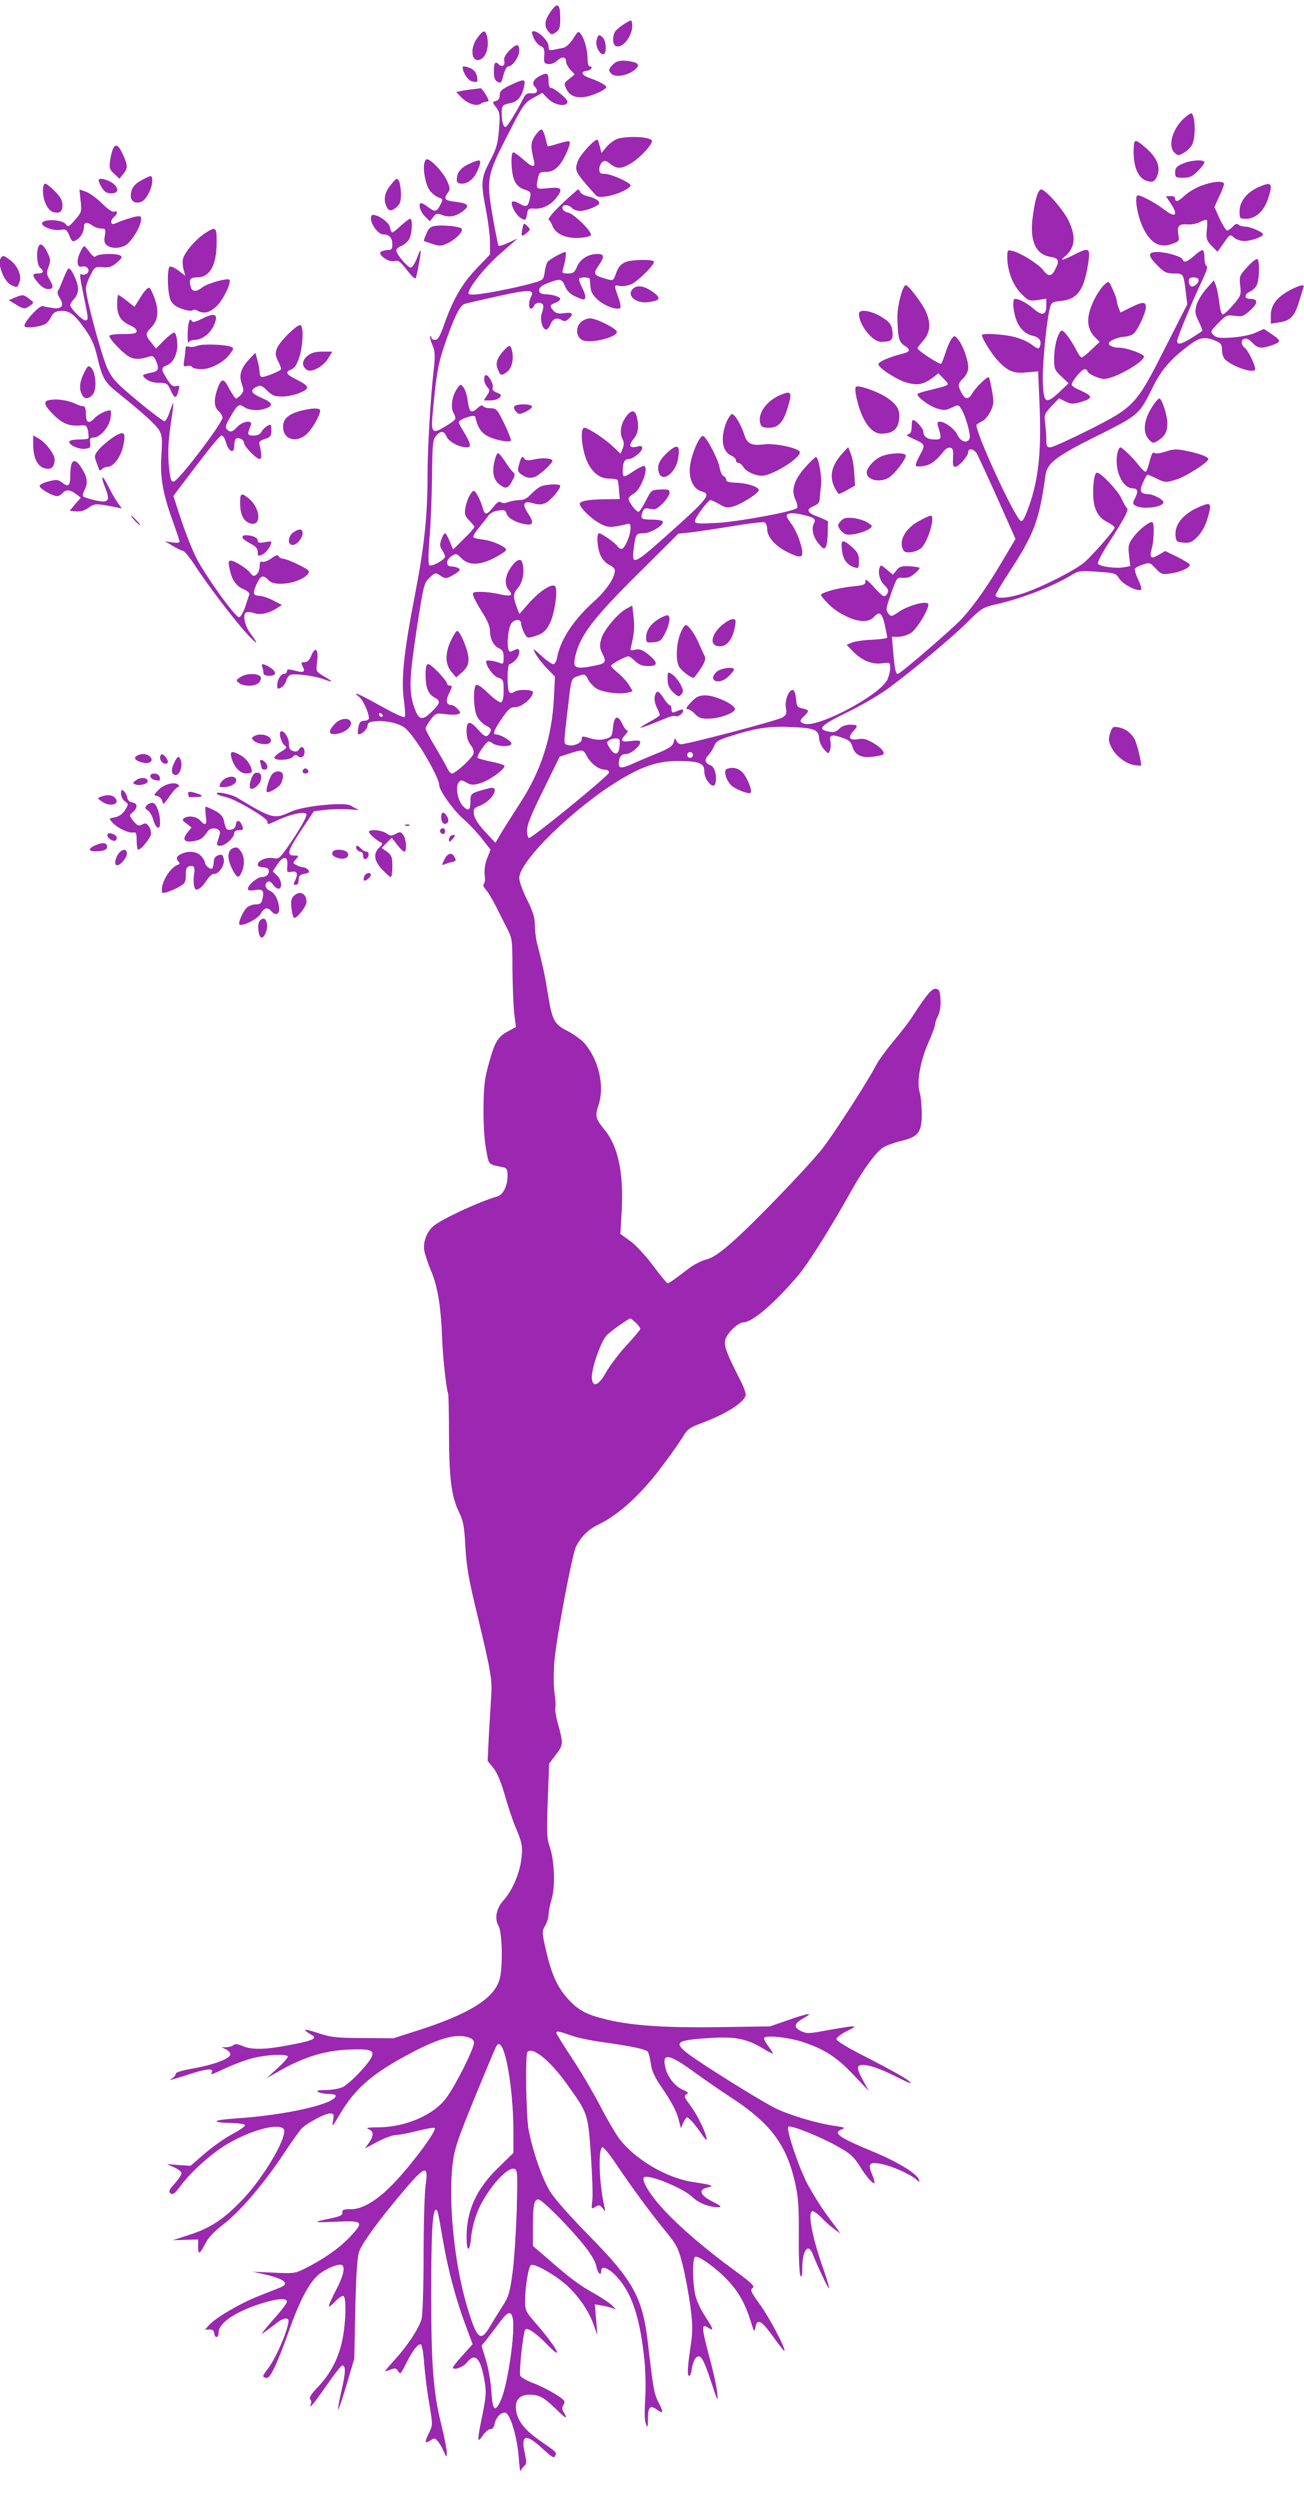<?xml version="1.0" standalone="no"?>
<!DOCTYPE svg PUBLIC "-//W3C//DTD SVG 20010904//EN"
 "http://www.w3.org/TR/2001/REC-SVG-20010904/DTD/svg10.dtd">
<svg version="1.0" xmlns="http://www.w3.org/2000/svg"
 width="668pt" height="1280pt" viewBox="0 0 668 1280"
 preserveAspectRatio="xMidYMid meet">
<g transform="translate(0,1280) scale(0.1,-0.1)"
fill="#9c27b0" stroke="none">
<path d="M2827 12749 c-36 -48 -42 -80 -20 -107 17 -21 19 -22 41 -7 18 13 22
25 22 68 0 75 -12 87 -43 46z"/>
<path d="M3200 12679 c-19 -12 -40 -29 -47 -38 -17 -23 -16 -70 2 -77 37 -15
92 62 83 116 -3 20 -3 20 -38 -1z"/>
<path d="M2446 12607 c-40 -52 -32 -127 11 -113 34 11 51 69 37 124 -9 30 -19
28 -48 -11z"/>
<path d="M2733 12608 c7 -18 23 -37 35 -43 19 -8 22 -17 20 -50 -3 -35 0 -40
20 -43 14 -2 33 5 47 18 25 23 45 20 45 -7 0 -9 10 -27 22 -40 l22 -24 -28
-23 c-27 -21 -28 -24 -15 -51 19 -40 58 -52 115 -37 25 7 56 20 71 29 24 16
24 17 7 30 -11 8 -40 22 -67 31 -49 17 -57 35 -19 40 22 3 32 22 12 22 -5 0
-10 17 -10 38 0 45 -15 101 -34 127 -13 18 -15 16 -40 -23 -16 -25 -36 -44
-51 -47 -14 -3 -36 -7 -50 -10 -21 -5 -25 -2 -25 19 0 26 -50 76 -76 76 -12 0
-12 -5 -1 -32z"/>
<path d="M3056 12594 c-8 -30 18 -78 37 -71 15 5 13 63 -3 82 -18 22 -27 19
-34 -11z"/>
<path d="M2608 12540 c-20 -21 -28 -37 -25 -50 6 -24 -10 -37 -26 -21 -20 20
-27 12 -27 -34 0 -33 5 -47 19 -54 17 -9 20 -5 30 34 7 27 17 45 25 45 22 0
56 49 56 81 0 37 -14 37 -52 -1z"/>
<path d="M3140 12470 c-24 -24 -25 -33 -5 -50 19 -16 76 -7 109 17 34 24 32
39 -5 47 -53 10 -78 7 -99 -14z"/>
<path d="M2370 12456 c0 -26 27 -67 46 -72 31 -8 33 -5 27 27 -3 15 -15 31
-29 38 -25 11 -44 14 -44 7z"/>
<path d="M2767 12412 c-33 -16 -44 -39 -28 -55 21 -21 13 -38 -16 -35 -22 2
-31 -3 -43 -27 -35 -69 -82 -145 -90 -145 -12 0 -20 27 -20 71 0 40 2 42 52
53 31 7 53 36 63 84 8 39 1 40 -71 6 -44 -21 -54 -30 -54 -51 0 -16 -7 -27
-20 -30 -19 -5 -19 -6 2 -33 19 -26 20 -37 14 -115 -6 -73 -13 -97 -47 -161
-45 -87 -47 -107 -19 -252 11 -56 20 -130 20 -164 l0 -61 -70 -73 c-74 -78
-119 -156 -165 -286 -21 -60 -32 -78 -46 -78 -11 0 -19 5 -19 12 0 6 -3 9 -6
6 -3 -3 2 -23 11 -44 14 -34 15 -52 6 -134 -16 -142 -31 -398 -31 -541 0 -200
-17 -361 -65 -608 -56 -288 -71 -429 -56 -536 6 -43 8 -82 4 -86 -5 -4 -60 21
-123 57 -116 64 -151 79 -110 46 21 -17 49 -80 50 -109 0 -7 -11 -13 -24 -13
-18 0 -25 -7 -30 -32 -3 -17 -4 -33 -2 -35 10 -10 45 19 48 39 3 20 10 23 51
26 27 2 70 -4 98 -13 43 -15 55 -26 104 -95 54 -77 115 -192 115 -219 0 -28
71 -128 122 -172 29 -25 73 -72 97 -103 l44 -56 -18 -46 c-11 -29 -15 -60 -12
-85 3 -21 1 -42 -5 -45 -5 -4 -1 -15 10 -28 11 -11 33 -48 50 -81 16 -33 43
-85 58 -115 28 -54 29 -59 29 -210 1 -85 5 -187 9 -227 l9 -71 -39 -21 c-53
-28 -68 -52 -99 -162 -22 -79 -27 -116 -28 -229 -1 -81 4 -166 13 -213 15 -84
9 -77 88 -93 18 -4 22 -11 22 -45 0 -50 -23 -96 -52 -104 -94 -27 -292 -119
-330 -154 -34 -31 -52 -82 -44 -127 4 -19 20 -67 37 -107 32 -77 49 -188 54
-342 3 -88 22 -262 30 -276 3 -4 5 -100 5 -215 1 -228 13 -318 53 -399 20 -42
26 -71 31 -175 6 -102 17 -167 63 -355 70 -293 75 -324 69 -415 -3 -41 -8
-131 -12 -200 l-6 -125 30 -37 c19 -24 39 -72 57 -135 15 -54 39 -125 52 -158
39 -91 42 -108 33 -177 -9 -72 -47 -159 -90 -206 -38 -42 -48 -95 -26 -132 19
-33 23 -211 5 -274 -27 -96 -153 -175 -409 -258 l-135 -43 -155 1 c-139 1
-163 3 -235 27 -73 24 -81 19 -25 -13 27 -16 -1 -28 -113 -49 -128 -25 -195
-26 -244 -6 -25 11 -40 12 -47 5 -5 -5 -21 -10 -36 -11 l-25 0 23 -11 c12 -6
22 -17 22 -25 0 -22 -85 -54 -187 -72 -58 -10 -93 -20 -93 -28 0 -6 -8 -17
-17 -23 -20 -13 -26 -15 97 24 80 26 118 28 105 6 -9 -15 -5 -13 78 25 41 19
104 42 139 50 67 16 160 20 172 8 4 -4 -19 -31 -51 -60 l-58 -53 77 44 c119
66 224 98 343 103 113 5 135 -3 118 -39 -19 -40 -116 -140 -150 -154 -18 -8
-56 -14 -85 -14 -38 0 -49 -3 -38 -10 8 -5 32 -10 53 -10 20 0 37 -4 37 -9 0
-42 -260 -101 -520 -117 -117 -8 -122 -21 -8 -23 31 -1 59 -5 63 -10 3 -5 -25
-26 -62 -45 -38 -20 -102 -65 -143 -100 l-74 -64 -61 4 -60 5 37 -17 c21 -9
38 -22 38 -30 0 -8 -16 -31 -35 -53 -29 -32 -33 -40 -21 -50 11 -9 21 -2 51
38 50 69 157 165 235 212 121 72 262 111 292 81 28 -28 -92 -238 -205 -358
-97 -103 -167 -150 -276 -185 l-86 -28 65 2 65 2 0 -37 c0 -44 8 -40 38 18 15
29 46 62 92 97 85 65 209 210 312 366 42 64 84 122 93 129 36 30 117 72 139
72 21 0 23 -3 17 -38 -7 -34 -4 -32 34 32 78 133 163 207 351 308 143 77 235
106 296 91 27 -6 39 -15 41 -29 4 -25 -94 -221 -143 -286 -64 -86 -206 -147
-344 -149 -56 0 -70 -3 -53 -9 27 -12 28 -33 2 -70 l-20 -29 65 35 c37 19 79
34 94 34 15 0 64 9 110 21 45 11 85 18 88 15 12 -12 -109 -176 -202 -275 -86
-92 -165 -141 -225 -141 -39 0 -48 -3 -46 -17 1 -14 -12 -20 -59 -30 -99 -20
-95 -23 28 -17 140 6 144 1 66 -82 -53 -55 -130 -109 -227 -158 -50 -25 -58
-26 -160 -21 l-107 5 62 -14 c99 -23 128 -46 81 -66 -13 -5 -63 -25 -111 -44
-95 -37 -218 -109 -255 -148 l-22 -25 22 1 c17 1 24 -5 26 -22 4 -26 22 -20
22 7 0 49 89 108 224 150 79 24 126 27 126 8 0 -8 -24 -40 -53 -73 -29 -32
-59 -68 -67 -79 -13 -17 -12 -17 15 3 17 12 41 30 55 41 14 12 33 21 43 21 16
0 18 -5 12 -32 -13 -59 -66 -176 -100 -221 -31 -41 -33 -45 -15 -50 15 -4 25
7 50 61 17 36 49 117 71 181 53 150 102 244 150 285 38 32 105 60 121 50 18
-11 6 -59 -32 -131 -22 -42 -38 -78 -35 -81 2 -3 18 10 34 27 17 18 35 30 41
26 15 -9 12 -136 -6 -223 -19 -95 -61 -175 -126 -243 -33 -34 -46 -55 -39 -62
5 -5 7 -16 4 -23 -12 -32 9 -8 78 91 40 58 77 105 82 105 19 0 18 -36 -3 -126
-12 -53 -20 -97 -18 -100 3 -2 22 56 44 129 l39 132 5 255 c5 192 10 265 21
296 17 44 101 159 215 294 123 146 140 152 124 40 -5 -36 -10 -195 -10 -355 0
-162 -5 -306 -10 -326 -13 -48 -74 -141 -139 -211 -29 -32 -51 -58 -48 -58 3
0 17 4 31 10 20 7 27 6 35 -8 12 -20 12 -20 44 43 32 64 61 100 74 92 5 -3 13
-48 16 -99 4 -51 15 -142 26 -203 18 -108 18 -111 0 -147 -25 -50 -24 -62 4
-43 22 14 25 14 39 -2 9 -10 23 -34 31 -53 14 -32 15 -33 16 -9 1 14 -12 79
-28 145 -41 163 -52 306 -52 665 0 304 6 425 22 435 10 6 12 -3 40 -166 25
-144 65 -293 115 -427 l35 -94 -50 -56 c-28 -31 -51 -60 -51 -63 0 -17 52 0
70 23 44 55 71 28 92 -91 10 -59 8 -80 -10 -172 -29 -138 -28 -152 1 -109 13
19 31 33 39 33 10 -1 18 9 22 26 6 34 33 62 55 58 24 -4 60 -123 68 -225 3
-48 8 -81 11 -73 2 8 11 20 18 26 12 9 12 20 3 62 -23 98 4 106 89 27 49 -45
61 -52 66 -38 8 19 11 16 -75 76 -77 53 -115 99 -124 150 -11 55 13 87 66 87
52 0 72 -11 137 -73 51 -51 64 -56 40 -17 -10 16 -10 24 -1 39 11 18 7 23 -45
56 -31 19 -83 45 -114 56 -31 12 -59 28 -63 37 -7 19 15 224 26 236 11 12 54
-17 116 -81 87 -89 43 -8 -59 109 -55 63 -58 69 -58 120 0 66 16 168 29 181
14 14 125 -49 187 -105 60 -56 111 -130 136 -202 l18 -51 -6 79 -7 79 34 -6
c19 -3 43 -9 54 -13 l20 -7 -20 21 c-11 11 -54 40 -95 63 -76 42 -121 77 -242
182 l-68 59 0 97 c0 111 6 141 28 141 18 0 156 -138 234 -235 35 -44 59 -84
63 -108 7 -36 25 -52 25 -22 0 29 38 14 80 -31 77 -84 118 -207 141 -424 6
-58 8 -150 4 -205 -4 -61 -3 -110 4 -125 8 -22 10 -18 10 27 1 59 11 71 43 49
36 -26 39 -19 13 32 -24 46 -28 66 -56 307 -26 230 -75 320 -299 547 -100 102
-180 192 -203 230 -41 68 -88 205 -109 314 -13 72 -18 387 -6 399 27 28 115
-43 201 -163 109 -152 109 -151 124 -366 7 -105 11 -210 7 -234 -5 -42 -5 -43
16 -30 18 11 23 10 37 -7 15 -19 15 -19 10 5 -28 119 -34 299 -11 307 6 2 37
-36 69 -84 74 -111 181 -257 258 -350 53 -65 62 -83 83 -164 13 -51 31 -146
40 -212 14 -112 14 -130 -2 -235 -11 -76 -13 -117 -7 -123 7 -7 13 4 17 34 4
25 14 51 23 58 22 19 37 -6 78 -131 32 -96 34 -100 29 -50 -3 30 -17 96 -30
145 -53 199 -54 212 -14 187 29 -18 25 -6 -20 63 -24 37 -44 82 -50 114 -13
71 -13 178 1 187 15 9 108 -57 167 -120 55 -58 90 -120 118 -211 17 -54 19
-57 24 -30 8 48 31 36 90 -47 30 -42 56 -75 58 -73 9 9 -78 173 -127 240 -44
61 -49 72 -36 81 13 10 -2 24 -90 89 -147 107 -277 218 -361 308 -74 79 -120
155 -105 170 19 19 201 -55 247 -100 31 -31 87 -53 134 -53 20 1 13 7 -30 29
-64 32 -75 62 -25 72 38 8 22 14 -75 28 -137 21 -299 117 -379 224 -21 29 -65
104 -97 167 -33 63 -96 171 -141 239 -46 69 -83 129 -83 133 0 12 10 10 74
-12 31 -12 106 -27 164 -35 145 -20 220 -36 231 -49 4 -6 11 -33 15 -61 5 -39
19 -69 66 -137 37 -54 66 -108 74 -140 l14 -53 12 27 c7 16 16 28 20 28 9 0
43 -39 74 -85 14 -22 26 -34 26 -28 0 28 -45 122 -81 170 -33 45 -37 53 -23
61 13 7 10 11 -15 22 -40 16 -77 61 -90 106 -24 86 10 84 141 -11 56 -41 151
-106 209 -144 186 -123 268 -233 311 -421 18 -81 21 -123 20 -280 -1 -102 3
-192 8 -200 7 -11 10 0 10 37 0 91 29 132 52 76 31 -77 82 -183 85 -179 2 2
-9 43 -26 91 -62 173 -86 305 -58 305 7 0 29 -16 48 -36 18 -20 48 -45 64 -57
l30 -22 -15 22 c-8 11 -36 49 -62 84 -25 35 -65 99 -89 143 -46 85 -113 286
-101 298 11 11 168 -52 257 -103 61 -34 80 -52 109 -98 35 -58 76 -102 76 -84
0 6 -6 26 -14 45 -22 52 -10 63 55 48 59 -13 143 -52 173 -78 15 -14 18 -14
14 -2 -9 31 -106 90 -227 141 -186 77 -218 99 -168 118 18 7 14 10 -28 16 -96
13 -241 56 -315 93 -82 41 -387 232 -451 282 -69 56 -53 66 127 77 120 7 180
-5 259 -52 30 -19 55 -31 55 -28 0 3 -12 21 -26 40 -14 19 -23 37 -19 41 14
14 130 1 200 -23 109 -36 172 -77 258 -168 l78 -82 -32 58 c-22 40 -28 62 -21
69 18 18 92 -2 192 -53 75 -38 89 -42 64 -21 -18 15 -108 65 -200 112 -106 53
-169 91 -169 100 0 8 22 26 48 39 73 36 68 36 -128 1 -59 -11 -75 -11 -100 1
-41 19 -38 39 10 66 56 31 31 29 -78 -9 l-92 -32 -255 -4 c-277 -4 -448 7
-578 38 -106 25 -148 47 -201 105 -55 59 -86 128 -114 250 -21 92 -21 98 -4
127 9 16 17 41 17 55 0 14 7 50 16 81 20 67 14 201 -11 271 -14 38 -15 74 -9
233 l7 189 33 44 c40 51 40 58 14 154 -12 40 -18 81 -15 90 2 9 1 41 -4 71 -5
31 -6 103 -1 165 9 112 91 549 111 588 28 54 64 88 122 116 99 48 217 157 319
295 50 66 100 138 111 158 18 30 34 41 82 59 133 48 235 113 235 150 0 10 -11
40 -24 66 -73 143 -88 181 -81 212 7 34 66 91 93 91 44 0 151 90 273 231 55
63 167 240 282 446 63 112 124 194 162 219 14 9 55 24 92 33 89 22 105 43 105
142 -1 41 -5 89 -11 108 -16 52 4 161 44 251 19 43 35 85 35 94 0 9 7 30 16
47 9 19 14 49 12 82 -3 44 -6 52 -23 55 -21 3 -48 -29 -125 -148 -16 -25 -59
-80 -95 -123 -36 -43 -75 -97 -87 -120 -40 -79 -222 -361 -279 -432 -81 -100
-348 -377 -456 -472 -67 -59 -103 -83 -135 -91 -24 -6 -63 -26 -87 -44 -76
-58 -104 -78 -111 -78 -4 0 -37 41 -75 91 -37 50 -90 107 -117 126 l-50 36 7
121 c10 192 -19 329 -88 412 -46 56 -50 70 -31 126 32 96 2 231 -71 316 -15
18 -54 46 -86 63 -71 35 -81 55 -104 201 -15 92 -23 129 -56 258 -4 19 -9 58
-9 85 0 38 -10 69 -40 129 -22 44 -40 93 -40 111 0 87 283 363 518 504 120 72
197 96 303 95 102 -1 128 -12 127 -54 -1 -37 41 -89 54 -67 14 27 2 90 -20 98
-31 12 -36 29 -14 52 11 12 25 34 31 49 8 22 23 31 88 51 125 40 194 50 306
45 119 -5 141 -14 143 -58 1 -17 12 -42 25 -56 23 -25 23 -25 31 -4 4 12 5 32
2 45 -8 32 7 37 58 19 37 -12 47 -21 55 -47 12 -42 46 -59 103 -51 25 3 48 8
52 10 15 9 -6 36 -48 60 -34 20 -52 25 -78 20 -44 -8 -55 8 -27 38 29 31 27
36 -14 36 -22 0 -43 -8 -56 -21 -16 -16 -28 -20 -55 -14 -60 11 -40 32 91 96
69 33 160 86 203 116 117 84 326 258 415 345 73 73 83 79 145 93 141 32 298
94 398 155 27 17 43 19 125 13 91 -6 95 -7 114 -37 20 -30 97 -68 111 -54 3 4
-4 27 -16 52 -12 25 -19 50 -16 55 4 5 22 15 41 21 34 11 37 10 65 -20 28 -30
34 -32 75 -26 54 7 108 33 99 47 -3 5 -33 23 -65 39 l-60 29 -34 -20 c-39 -23
-48 -15 -35 32 6 19 10 58 10 88 0 45 -3 52 -16 47 -26 -10 -70 -49 -94 -84
-19 -27 -22 -40 -16 -86 l6 -54 -32 -6 c-42 -8 -129 4 -134 19 -3 7 24 57 59
111 79 123 101 165 90 173 -5 3 -17 25 -28 49 -17 39 -105 132 -125 132 -12 0
-20 -40 -20 -105 0 -77 23 -124 73 -148 20 -10 37 -23 37 -28 0 -12 -109 -137
-154 -177 -45 -39 -214 -126 -310 -158 -75 -26 -146 -32 -146 -12 0 6 31 60
70 119 128 196 153 262 186 497 9 62 54 96 261 199 218 109 218 109 288 250
44 90 91 144 188 217 53 39 79 44 132 22 30 -13 35 -20 35 -49 0 -20 7 -40 18
-49 45 -40 152 -73 152 -47 -1 22 -35 93 -53 108 -21 17 -22 40 -2 47 9 4 25
-4 40 -20 27 -29 45 -32 96 -15 53 18 54 24 7 56 l-43 29 -45 -20 c-26 -11
-76 -21 -121 -24 -62 -4 -78 -1 -93 13 -17 17 -15 20 25 61 40 41 45 43 85 37
38 -5 45 -2 79 29 41 37 40 58 -1 58 -32 0 -31 24 1 38 14 7 30 23 35 38 12
32 13 121 1 128 -5 3 -28 -15 -51 -40 -41 -45 -42 -48 -37 -96 6 -48 4 -52
-36 -99 -23 -27 -47 -49 -53 -49 -7 0 -14 27 -18 61 -4 33 -12 73 -17 87 l-11
27 -39 -44 c-21 -24 -44 -61 -50 -83 -9 -34 -7 -46 12 -84 12 -25 20 -47 18
-48 -2 -2 -26 -18 -53 -35 -55 -34 -76 -39 -76 -16 0 15 79 206 131 315 19 40
27 66 20 68 -6 2 -11 21 -11 43 0 21 -4 39 -10 39 -5 0 -25 -13 -43 -30 -37
-32 -53 -37 -59 -18 -5 15 -83 38 -130 38 -50 0 -49 -19 2 -70 35 -35 46 -40
84 -40 49 0 49 0 61 -101 l7 -57 -111 -218 c-150 -297 -158 -306 -391 -424
-98 -49 -188 -90 -199 -90 -18 0 -21 6 -21 39 0 21 -3 59 -6 84 -6 42 -4 48
32 87 l39 41 32 -16 c26 -13 40 -14 70 -6 55 16 67 25 50 39 -7 6 -30 18 -50
27 -20 8 -37 20 -37 26 0 17 51 79 66 79 8 0 14 -4 14 -8 0 -14 58 -42 87 -42
52 1 203 86 203 115 0 13 -89 45 -125 45 -30 0 -55 10 -55 21 0 13 41 32 78
35 18 1 40 8 49 16 21 17 63 107 63 136 0 29 -18 28 -80 -3 l-50 -25 -10 25
c-6 15 -10 32 -10 38 0 7 -9 32 -20 56 -20 44 -20 44 -41 25 -29 -26 -65 -91
-78 -140 -14 -53 -5 -97 27 -129 l25 -25 -42 -40 c-22 -22 -45 -40 -50 -40 -5
0 -19 19 -30 43 -12 23 -33 56 -46 72 -21 25 -27 28 -35 15 -18 -27 -30 -84
-30 -139 0 -49 3 -57 37 -88 l37 -35 -47 -45 c-70 -65 -81 -58 -85 52 -3 85
19 316 37 381 7 26 12 29 59 34 84 9 117 58 138 202 9 68 2 72 -66 38 -67 -34
-85 -38 -54 -12 51 43 57 99 19 180 -25 55 -119 162 -141 162 -16 0 -31 -47
-43 -135 -18 -127 13 -197 90 -210 43 -7 48 -19 24 -65 -19 -37 -35 -38 -62
-2 -23 30 -113 87 -155 97 -27 7 -28 6 -28 -32 0 -69 29 -144 71 -186 37 -37
41 -39 84 -33 l45 7 0 -36 c0 -49 -22 -54 -66 -15 -34 29 -73 50 -95 50 -12 0
-11 -46 2 -92 14 -52 48 -88 89 -97 35 -7 48 -27 36 -57 -5 -12 -12 -10 -41
12 -20 15 -61 33 -93 40 -56 14 -162 19 -162 9 0 -17 46 -91 77 -126 53 -59
86 -73 154 -65 l57 5 7 -165 c10 -228 -3 -372 -46 -502 -24 -71 -38 -102 -48
-100 -29 6 -245 477 -228 495 4 3 17 11 29 17 13 6 32 29 42 50 17 35 18 47 8
104 -6 35 -13 66 -16 70 -8 7 -63 -46 -84 -80 -21 -36 -38 -35 -57 2 -20 39
-19 45 10 74 15 15 25 37 25 54 0 38 -26 111 -50 142 -20 24 -21 24 -35 6 -8
-10 -22 -42 -31 -70 -9 -28 -19 -54 -23 -58 -6 -7 -121 68 -121 79 0 3 13 21
30 40 37 42 40 94 9 156 -24 47 -86 127 -99 127 -16 0 -44 -105 -43 -165 2
-104 8 -126 36 -144 34 -20 30 -33 -14 -43 -65 -16 -119 -40 -119 -53 0 -19
98 -82 149 -95 52 -14 85 -7 127 25 l31 24 28 -29 c32 -33 35 -30 -64 -55 -36
-8 -67 -18 -70 -21 -11 -11 58 -63 99 -75 35 -11 46 -10 75 4 34 16 35 16 49
-6 22 -34 50 -133 43 -151 -11 -28 -45 -19 -62 17 -24 50 -115 95 -101 50 21
-71 20 -73 -16 -73 -37 0 -58 15 -58 40 0 16 -39 60 -53 60 -4 0 -7 -15 -7
-34 0 -25 -5 -36 -17 -39 -13 -3 -7 -9 22 -22 66 -29 67 -31 37 -85 -15 -27
-24 -52 -20 -55 4 -4 24 -4 44 0 33 6 60 26 102 79 8 10 21 16 30 14 14 -3 16
-13 14 -51 -2 -36 0 -47 12 -47 17 0 66 56 66 76 0 22 28 17 44 -8 7 -13 55
-116 106 -230 l92 -207 -70 -118 c-76 -129 -141 -220 -205 -291 -50 -53 -315
-282 -328 -282 -11 0 -16 26 -24 118 l-6 72 33 0 c18 0 47 8 63 19 34 20 102
138 89 151 -15 14 -100 -10 -146 -40 -39 -27 -44 -28 -56 -13 -16 22 -15 25
16 113 26 73 28 75 58 72 22 -2 40 4 60 22 16 13 27 27 24 29 -3 3 -26 7 -52
8 -39 2 -50 -1 -65 -20 l-19 -23 -31 26 c-30 25 -32 26 -38 7 -8 -27 3 -66 26
-87 22 -20 24 -35 7 -52 -10 -10 -22 -1 -59 40 -34 38 -47 47 -46 33 2 -17 -6
-21 -65 -27 -37 -3 -91 -14 -119 -23 -50 -17 -50 -17 -32 -38 38 -45 70 -69
118 -92 62 -31 115 -32 140 -5 30 33 43 24 57 -37 7 -32 13 -62 13 -67 0 -4
-34 -9 -75 -11 -41 -1 -88 -8 -104 -14 l-29 -12 29 -30 c46 -49 100 -72 151
-65 43 6 43 5 43 -25 0 -16 -7 -43 -15 -60 -43 -81 -355 -246 -425 -224 -25 8
-25 17 0 40 27 24 25 31 -9 38 -27 6 -30 11 -33 48 -2 24 -8 44 -15 46 -20 7
-45 -53 -37 -91 5 -29 2 -37 -18 -49 -23 -15 -485 -137 -519 -137 -9 0 -20 8
-24 18 -7 15 -9 14 -14 -8 -5 -18 -22 -30 -66 -49 -33 -13 -89 -37 -124 -52
-74 -34 -91 -36 -91 -10 0 35 12 51 37 51 25 0 73 40 73 61 0 8 -13 10 -44 6
-54 -8 -62 0 -34 30 12 13 17 23 12 23 -6 0 -18 16 -27 36 -23 47 -41 39 -47
-21 -5 -46 -7 -49 -40 -58 -22 -6 -48 -5 -71 2 -47 14 -49 14 -49 -4 0 -19
-46 -38 -72 -29 -22 7 -22 -5 2 199 17 145 16 142 52 154 34 12 36 11 52 -20
6 -12 23 -31 37 -41 28 -21 122 -35 164 -24 l26 7 -18 31 c-10 17 -35 44 -55
61 -21 17 -38 34 -38 38 0 9 73 49 89 49 6 0 21 -11 35 -25 19 -18 36 -25 66
-25 52 0 52 18 1 60 -31 24 -45 29 -67 24 -25 -6 -26 -5 -21 17 16 65 19 104
12 154 l-6 55 -28 -15 c-44 -22 -120 -112 -131 -156 -9 -32 -8 -46 4 -71 25
-49 21 -55 -49 -68 -85 -16 -99 -10 -91 36 22 115 87 202 333 445 l198 197 60
6 c33 4 129 18 214 32 84 14 160 23 167 20 8 -3 14 -19 14 -35 0 -39 41 -86
101 -116 58 -30 79 -31 79 -7 0 36 -29 113 -54 147 -14 18 -26 38 -26 44 0 15
31 18 80 6 63 -14 72 -22 59 -46 -14 -27 -4 -68 26 -104 21 -25 26 -28 35 -15
5 8 10 39 10 68 0 28 1 55 2 60 1 4 -21 15 -50 26 -59 21 -66 38 -22 56 20 8
29 19 29 34 0 11 3 39 6 62 8 43 -11 154 -25 154 -4 0 -29 -23 -54 -51 -58
-65 -75 -119 -51 -167 9 -19 12 -39 8 -43 -18 -18 -301 -70 -410 -76 -97 -5
-113 -4 -113 9 0 18 67 108 80 108 5 0 25 -10 45 -21 32 -19 41 -20 74 -11 47
15 133 71 128 85 -5 17 -67 35 -119 36 -34 1 -48 5 -48 15 0 8 -6 16 -14 19
-7 3 -16 23 -20 44 -7 42 -66 155 -84 161 -18 6 -63 -100 -68 -160 -6 -62 19
-113 61 -124 51 -13 31 -38 -184 -229 -165 -147 -176 -151 -165 -65 10 77 12
80 51 80 38 0 108 44 98 61 -4 5 -28 9 -55 9 -55 0 -61 5 -49 38 8 20 14 23
39 17 26 -6 36 -1 65 28 19 19 35 44 35 54 0 16 -7 19 -47 17 -46 -2 -47 -3
-75 -58 -16 -31 -32 -56 -37 -56 -13 0 -51 50 -51 67 0 7 11 18 25 25 35 16
79 128 56 142 -5 3 -28 -8 -52 -24 -55 -37 -59 -37 -59 -1 0 42 9 61 30 61 23
0 70 38 70 56 0 10 -7 13 -24 8 -41 -10 -49 4 -21 38 25 30 30 67 16 118 -10
35 -31 31 -58 -9 -24 -36 -30 -80 -13 -111 7 -13 7 -28 0 -46 l-11 -27 -37 35
c-42 41 -129 98 -149 98 -18 0 -17 -74 3 -140 22 -75 68 -120 122 -120 23 0
43 -3 45 -7 3 -5 7 -28 8 -53 l4 -45 -80 -1 c-83 -1 -125 -9 -125 -24 0 -18
54 -71 96 -96 45 -26 62 -27 137 -9 24 7 27 5 27 -19 0 -37 -30 -106 -46 -106
-7 0 -17 6 -21 14 -9 15 -81 66 -94 66 -15 0 -10 -78 8 -115 9 -19 29 -41 45
-47 15 -7 28 -20 28 -28 -1 -38 -43 -101 -104 -156 -109 -98 -174 -197 -192
-289 -3 -20 -12 -35 -20 -35 -8 0 -35 19 -61 43 -45 41 -45 41 -30 11 9 -18
35 -51 58 -75 l42 -43 -6 -116 c-10 -194 -66 -367 -170 -527 -39 -61 -85 -133
-101 -160 l-28 -48 -53 57 c-34 36 -54 68 -57 88 -4 29 -1 33 32 46 63 25 105
104 47 89 -96 -25 -97 -26 -97 -66 0 -48 -11 -55 -39 -25 -27 29 -39 99 -21
121 11 13 15 13 39 -1 22 -13 34 -14 67 -5 49 13 140 79 127 92 -5 5 -36 14
-68 20 -33 7 -63 15 -68 19 -4 3 6 25 23 49 29 40 32 41 53 26 28 -19 97 -20
97 -1 0 13 -56 46 -79 46 -19 0 -12 19 29 81 35 50 45 59 71 59 32 0 89 48 89
76 0 15 -77 17 -97 1 -7 -5 -17 -6 -23 -2 -13 8 -13 145 0 145 6 0 19 9 30 20
24 24 28 65 5 56 -8 -3 -21 -9 -29 -12 -24 -9 -18 124 7 149 21 21 47 16 47
-8 0 -9 7 -29 15 -45 13 -25 18 -28 44 -20 51 14 69 29 89 72 22 45 39 156 28
183 -9 25 -75 -14 -135 -81 l-50 -57 -11 27 c-23 62 -23 75 4 107 26 30 35 93
20 133 -8 22 -37 5 -63 -38 -25 -40 -27 -83 -4 -108 24 -27 9 -33 -48 -20 -28
7 -71 12 -95 12 -42 0 -45 -2 -39 -22 4 -13 25 -50 46 -84 24 -37 39 -72 39
-92 0 -43 18 -78 46 -91 19 -8 24 -18 24 -47 0 -31 -3 -35 -17 -29 -28 12 -73
18 -73 10 0 -26 36 -75 61 -84 27 -9 29 -13 29 -66 0 -36 -5 -57 -13 -61 -7
-2 -37 19 -66 47 -35 34 -56 48 -63 41 -16 -16 -12 -126 6 -160 9 -18 30 -39
46 -47 26 -13 29 -19 20 -35 -15 -28 -26 -25 -61 15 -43 48 -59 46 -59 -9 0
-29 7 -52 21 -70 13 -16 18 -33 14 -46 -7 -22 -92 -100 -110 -100 -6 0 -17 12
-24 28 -7 15 -35 64 -62 109 -27 45 -49 87 -49 93 0 6 12 27 26 46 26 33 29
34 75 28 26 -4 56 -4 65 0 15 6 15 8 -1 26 -10 11 -23 20 -30 20 -29 0 -34 23
-14 61 16 33 17 39 4 39 -8 0 -15 5 -15 10 0 16 -81 100 -96 100 -10 0 -14
-15 -14 -55 0 -64 13 -98 46 -116 33 -17 30 -29 -16 -74 -47 -46 -65 -42 -87
21 -29 82 -27 149 11 399 36 233 38 241 67 268 28 26 31 26 52 12 28 -20 35
-19 76 6 27 16 31 23 20 30 -8 5 -24 9 -36 9 -31 0 -30 33 0 53 23 15 26 14
51 -11 37 -38 94 -37 171 3 32 17 58 35 58 40 0 16 -71 47 -119 53 -25 2 -47
8 -49 12 -3 5 10 26 27 47 18 21 40 49 48 61 9 14 29 25 51 28 32 5 38 3 44
-15 7 -24 44 -45 92 -54 45 -9 50 7 18 55 -33 50 -23 67 29 51 26 -8 41 -7 63
3 25 13 73 69 73 87 0 12 -80 8 -103 -5 -12 -6 -34 -24 -49 -40 -17 -19 -36
-28 -56 -28 -17 0 -43 -5 -58 -10 -17 -7 -31 -7 -38 -1 -8 7 -20 0 -39 -25
-32 -40 -43 -42 -52 -11 -14 49 -39 97 -49 94 -15 -5 -36 -50 -43 -92 -4 -27
0 -38 21 -60 14 -14 26 -29 26 -33 0 -4 -24 -32 -54 -61 l-55 -54 -17 41 c-9
23 -20 42 -24 42 -4 0 -13 -14 -19 -32 -9 -25 -8 -36 4 -54 8 -13 15 -28 15
-33 0 -16 -70 -55 -81 -44 -6 6 -5 56 1 134 6 68 12 210 13 315 2 173 4 194
21 213 25 28 40 27 54 -5 12 -26 65 -54 102 -54 17 0 20 4 15 23 -4 12 -18 39
-31 59 -13 21 -24 41 -24 46 0 15 81 43 84 29 14 -55 26 -74 54 -94 33 -22
117 -41 129 -29 3 3 -12 42 -33 86 -37 75 -41 80 -71 80 -17 0 -35 5 -38 11
-5 7 -15 3 -30 -11 -31 -29 -41 -21 -49 38 -3 27 -13 57 -21 68 -15 19 -15 19
-30 -1 -27 -34 -38 -95 -24 -124 19 -37 19 -37 -35 -71 -68 -43 -78 -37 -71
47 19 212 28 263 59 358 53 154 82 214 109 220 13 4 90 21 173 40 155 34 185
34 164 -5 -13 -24 -13 -60 0 -60 6 0 13 7 16 15 7 18 41 20 46 3 3 -7 0 -25
-6 -40 -11 -30 0 -79 20 -85 6 -2 17 10 24 27 13 30 33 37 60 20 10 -6 20 -4
32 7 29 26 21 36 -21 30 -30 -4 -44 -1 -55 12 -22 24 -20 30 9 41 14 5 25 14
25 20 0 11 -41 23 -80 24 -39 1 -38 34 2 51 76 31 86 30 102 -9 11 -27 27 -42
58 -56 37 -16 43 -17 46 -4 2 8 -5 32 -17 53 -11 22 -17 42 -14 45 9 9 53 7
54 -1 1 -5 2 -24 4 -43 2 -26 13 -43 40 -67 36 -31 99 -53 113 -39 3 4 -1 29
-11 55 -22 62 -22 64 7 57 13 -3 39 1 58 8 34 15 118 97 118 116 0 14 -120 12
-149 -3 -26 -13 -35 -26 -50 -69 -10 -25 -12 -26 -48 -15 -62 18 -66 24 -38
65 33 48 32 62 -5 62 -46 0 -88 -26 -104 -65 -13 -30 -20 -35 -47 -35 -28 0
-31 3 -25 23 13 42 19 87 12 87 -14 0 -85 -40 -92 -52 -5 -7 -11 -31 -14 -52
-5 -36 -8 -40 -50 -52 -66 -20 -216 -51 -282 -59 -42 -5 -58 -4 -58 4 0 28 86
136 162 202 46 40 85 74 88 77 3 2 -16 -6 -42 -19 -26 -12 -50 -20 -54 -17 -3
4 -17 73 -31 155 -32 188 -29 205 80 417 77 151 85 161 129 185 l46 26 25 -26
c28 -31 83 -47 100 -29 9 9 3 20 -27 46 -22 19 -45 34 -53 34 -8 0 -13 12 -13
34 0 42 -7 47 -43 28z m3373 -1046 c0 -18 -27 -39 -40 -31 -5 3 -10 15 -10 26
0 14 7 19 25 19 15 0 25 -6 25 -14z m-4179 -2229 c-1 -12 -15 -9 -19 4 -3 6 1
10 8 8 6 -3 11 -8 11 -12z m1212 -124 c3 -5 2 -23 0 -41 -6 -40 -27 -39 -51 1
-15 24 -15 29 -2 37 18 12 47 13 53 3z m-168 -82 c19 -38 62 -71 91 -71 15 0
24 -6 24 -15 0 -15 -392 -335 -410 -335 -6 0 -10 18 -10 39 0 29 22 83 84 208
l83 169 49 16 c68 22 72 22 89 -11z m545 4 c0 -8 -7 -15 -15 -15 -8 0 -15 7
-15 15 0 8 7 15 15 15 8 0 15 -7 15 -15z m-293 -2907 c13 -12 23 -26 23 -31 0
-5 -32 -43 -71 -85 -39 -42 -85 -104 -104 -137 -37 -67 -68 -81 -73 -33 -5 43
43 185 75 221 17 19 113 87 122 87 3 0 15 -10 28 -22z m-662 -3781 c22 -103
35 -236 35 -361 l0 -108 -79 -77 c-110 -107 -161 -218 -161 -353 0 -78 16 -82
23 -5 3 35 16 89 28 121 42 113 155 247 195 232 15 -6 16 -24 11 -214 -4 -114
-13 -258 -22 -321 -14 -102 -20 -121 -53 -171 -20 -32 -49 -78 -64 -104 -47
-79 -66 -61 -117 111 -63 214 -95 526 -73 720 10 82 23 121 112 340 56 136
106 256 112 266 16 31 35 2 53 -76z m31 -1313 c16 -63 -26 -352 -62 -426 -29
-61 -41 -48 -47 50 -3 48 -15 120 -28 160 l-22 73 22 27 c12 15 40 53 64 84
47 64 63 71 73 32z"/>
<path d="M2420 12343 c-19 -2 -46 -6 -59 -9 l-24 -5 23 -24 c33 -35 78 -51
101 -37 10 7 25 12 34 12 11 0 10 7 -6 35 -12 19 -24 34 -27 33 -4 0 -23 -3
-42 -5z"/>
<path d="M6073 12201 c-66 -55 -94 -149 -55 -184 16 -15 20 -15 50 3 18 11 37
32 42 46 17 44 11 155 -9 154 -3 -1 -16 -9 -28 -19z"/>
<path d="M2741 12105 c-23 -35 -24 -53 -6 -127 10 -39 -9 -36 -56 7 -22 19
-44 35 -49 35 -16 0 -12 -109 6 -146 11 -22 27 -37 50 -44 33 -11 35 -14 29
-43 -10 -46 -18 -50 -53 -30 -17 10 -34 14 -38 11 -11 -12 16 -66 42 -83 26
-17 29 -14 36 30 3 16 10 19 36 17 40 -3 83 18 111 54 37 47 29 58 -39 51 -65
-7 -66 -7 -54 52 6 28 10 31 41 31 24 0 43 8 62 28 28 27 69 118 58 128 -3 3
-29 -2 -57 -11 -28 -9 -53 -15 -54 -14 -2 2 -7 22 -12 43 -5 22 -14 41 -19 43
-6 1 -21 -13 -34 -32z"/>
<path d="M3165 12090 c-16 -5 -42 -24 -57 -41 l-27 -32 -7 29 c-4 16 -9 33
-12 37 -8 15 -91 -75 -103 -110 -16 -48 -14 -52 87 -166 13 -16 24 -18 62 -12
52 8 122 40 122 56 0 14 -100 59 -132 59 -23 0 -28 5 -28 24 0 13 7 29 15 36
12 10 20 8 41 -9 36 -29 62 -26 116 9 44 30 98 89 98 108 0 21 -117 28 -175
12z"/>
<path d="M5808 12053 c-7 -115 27 -183 91 -183 13 0 23 11 31 35 15 45 -6 92
-63 140 -49 42 -56 43 -59 8z"/>
<path d="M580 12041 c-5 -11 -13 -39 -16 -63 -5 -38 -3 -46 21 -68 l27 -25 19
24 c24 29 24 45 0 97 -23 51 -37 60 -51 35z"/>
<path d="M2175 11969 c-11 -33 5 -116 27 -145 11 -14 31 -30 45 -35 23 -8 23
-10 8 -39 -18 -35 -28 -37 -62 -10 -14 11 -30 20 -34 20 -19 0 -8 -42 17 -67
l26 -26 17 21 c14 20 20 21 47 11 36 -14 71 -7 108 22 34 27 24 38 -42 46 -54
6 -61 15 -38 46 12 16 12 24 -1 55 -15 38 -65 96 -95 113 -13 7 -18 4 -23 -12z"/>
<path d="M2403 11961 c-43 -20 -63 -45 -63 -80 0 -16 6 -21 28 -21 32 0 65 30
81 73 21 53 16 56 -46 28z"/>
<path d="M6058 11962 c-31 -14 -38 -22 -38 -44 0 -26 3 -28 41 -28 33 0 47 6
75 34 19 19 34 39 34 45 0 16 -69 12 -112 -7z"/>
<path d="M728 11879 c-41 -21 -58 -45 -58 -83 0 -29 29 -42 58 -27 24 13 52
70 52 105 0 31 -4 31 -52 5z"/>
<path d="M506 11881 c-3 -4 4 -22 14 -39 15 -25 27 -32 50 -32 57 0 29 56 -37
72 -13 4 -25 3 -27 -1z"/>
<path d="M2007 11860 c-33 -38 -43 -74 -31 -108 12 -33 26 -37 54 -14 19 16
24 29 24 68 0 27 -5 57 -10 67 -10 17 -13 16 -37 -13z"/>
<path d="M6153 11849 c-29 -11 -66 -33 -84 -50 -34 -32 -49 -36 -49 -15 0 8
-9 13 -24 12 l-23 -1 23 -35 c43 -63 26 -79 -35 -31 -40 31 -114 71 -132 71
-20 0 -3 -108 28 -169 38 -76 82 -101 143 -81 41 14 42 15 36 51 -7 44 4 54
51 50 17 -1 45 4 61 13 16 8 32 13 34 10 3 -2 3 -26 0 -53 -4 -44 -1 -52 25
-80 l30 -30 32 45 c31 45 33 46 52 28 11 -10 35 -18 53 -18 35 0 96 22 96 34
0 12 -65 40 -92 40 -13 0 -29 5 -34 10 -7 7 -16 4 -29 -10 -10 -11 -23 -20
-29 -20 -6 1 -23 28 -38 60 l-27 60 24 53 c14 28 25 58 25 65 0 18 -57 14
-117 -9z"/>
<path d="M220 11825 c0 -53 24 -103 54 -111 34 -8 46 2 46 38 0 22 -11 41 -39
69 -21 22 -44 39 -50 39 -6 0 -11 -16 -11 -35z"/>
<path d="M6445 11841 c-58 -26 -95 -73 -95 -122 0 -38 1 -39 34 -39 47 0 90
39 110 97 29 86 22 96 -49 64z"/>
<path d="M413 11772 c6 -55 5 -59 -28 -97 -33 -38 -36 -39 -49 -22 -16 21
-100 27 -118 9 -17 -17 49 -45 89 -39 31 5 34 3 48 -29 13 -31 17 -34 34 -24
24 13 41 41 41 69 0 24 17 26 44 6 11 -8 31 -15 44 -15 23 0 24 -3 19 -37 -5
-27 -2 -39 11 -49 24 -18 68 -17 98 2 29 20 71 88 76 124 3 22 0 25 -22 22
-23 -4 -71 -19 -112 -37 -23 -9 -25 17 -3 35 19 16 19 34 0 26 -9 -3 -33 13
-63 43 -26 26 -63 53 -81 59 l-34 12 6 -58z"/>
<path d="M2877 11755 c-45 -43 -73 -77 -66 -80 5 -4 14 -18 19 -31 16 -41 67
-65 134 -62 36 2 61 8 63 15 6 18 -90 111 -118 115 -30 4 -39 38 -11 38 11 0
25 -7 32 -15 7 -8 26 -15 42 -15 32 0 98 27 98 40 0 13 -24 27 -58 35 -18 4
-36 13 -39 21 -3 8 -8 14 -12 14 -3 -1 -41 -34 -84 -75z"/>
<path d="M1900 11683 c0 -33 38 -83 63 -83 31 0 47 -18 47 -52 0 -22 -5 -28
-22 -28 -13 0 -29 -4 -36 -9 -20 -12 36 -54 65 -48 27 5 30 2 72 -51 18 -24
36 -40 40 -37 6 7 30 138 26 143 -2 2 -11 -17 -20 -42 -10 -25 -24 -46 -31
-46 -15 0 -74 69 -74 88 0 7 11 17 24 22 13 5 31 19 40 32 17 24 22 108 7 108
-5 0 -26 -16 -47 -35 -20 -19 -40 -35 -44 -35 -4 0 -10 12 -13 28 -6 25 -58
62 -87 62 -6 0 -10 -8 -10 -17z"/>
<path d="M2676 11629 c-8 -40 -4 -44 22 -22 20 17 20 19 3 36 -18 17 -19 16
-25 -14z"/>
<path d="M2227 11643 c-21 -3 -33 -14 -43 -40 -9 -19 -14 -36 -12 -37 2 -1 21
-8 44 -15 36 -12 46 -11 76 3 45 22 85 63 72 76 -11 11 -99 20 -137 13z"/>
<path d="M1049 11605 c-48 -31 -106 -100 -112 -132 -3 -14 -1 -39 4 -55 l8
-30 -35 27 c-19 14 -39 23 -44 20 -16 -10 -12 -142 5 -174 10 -20 28 -33 60
-43 25 -9 48 -11 51 -7 3 5 14 5 24 -1 35 -19 66 -11 103 26 33 33 74 120 62
132 -10 10 -114 -19 -138 -39 -34 -26 -54 -24 -61 6 -9 34 -1 45 33 45 67 0
101 62 101 183 0 76 -5 79 -61 42z"/>
<path d="M196 11535 c-11 -31 -6 -92 9 -105 22 -18 18 -30 -10 -30 -32 0 -32
-11 1 -49 16 -19 35 -31 50 -31 28 0 30 12 7 51 -15 25 -15 34 -4 64 11 31 10
40 -6 72 -20 42 -38 52 -47 28z"/>
<path d="M410 11507 c-20 -42 -15 -80 9 -72 26 8 46 -18 27 -35 -9 -6 -20 -9
-26 -5 -14 9 -13 -6 10 -115 23 -113 24 -120 7 -120 -16 0 -77 62 -77 78 0 7
9 21 20 32 11 11 20 33 20 50 0 36 -37 113 -50 105 -4 -3 -16 -27 -26 -53 -10
-26 -21 -52 -26 -59 -6 -7 -3 -21 7 -37 26 -39 13 -60 -33 -53 -20 3 -44 7
-52 10 -18 7 -104 -89 -94 -104 7 -11 77 -3 106 12 9 5 23 21 30 37 10 20 22
28 46 30 45 4 72 -15 126 -91 35 -49 50 -83 64 -143 25 -107 38 -131 102 -182
132 -106 198 -166 215 -194 15 -26 17 -45 12 -125 -8 -113 6 -197 57 -338 20
-55 36 -104 36 -109 0 -5 -17 -6 -37 -3 l-38 6 40 -24 c22 -13 46 -25 53 -25
6 0 33 -33 59 -72 60 -95 208 -289 273 -358 51 -55 57 -52 13 7 -30 39 -42
100 -21 108 8 3 26 1 41 -4 29 -11 75 -1 115 25 l26 17 -45 23 c-24 13 -56 23
-71 24 -33 0 -35 14 -11 65 19 40 32 43 58 15 33 -37 163 -16 203 32 11 14 5
20 -49 47 -34 17 -70 31 -80 31 -9 0 -19 6 -22 13 -3 8 -14 5 -36 -11 -18 -13
-39 -21 -47 -18 -10 4 -14 -3 -14 -23 0 -16 -7 -35 -16 -42 -13 -11 -18 -10
-32 8 -20 25 -81 63 -101 63 -10 0 -12 -9 -6 -37 11 -59 33 -93 72 -109 19 -8
33 -20 30 -27 -2 -7 -12 -36 -21 -64 -10 -29 -24 -53 -31 -53 -21 0 -182 225
-225 315 -21 44 -55 131 -75 193 l-37 113 117 154 c64 85 122 155 129 155 8 0
17 -12 21 -27 14 -55 45 -72 45 -24 0 17 4 32 9 35 14 9 41 -5 41 -21 0 -18
63 -83 80 -83 12 0 11 27 -2 79 -2 9 9 18 30 24 28 9 32 14 32 44 0 30 -2 33
-20 23 -11 -6 -24 -19 -30 -30 -7 -13 -21 -20 -42 -20 -31 0 -33 5 -13 53 12
28 -41 22 -69 -8 -26 -28 -37 -30 -54 -13 -9 9 -6 22 14 57 41 71 48 76 75 57
26 -18 75 -21 113 -6 38 14 32 29 -24 53 -55 24 -61 38 -27 56 21 11 27 9 55
-18 26 -26 38 -31 79 -31 26 0 68 9 92 20 51 23 47 33 -24 69 -50 25 -56 37
-22 50 16 6 28 25 40 61 19 57 23 155 7 165 -14 9 -105 -80 -120 -116 -11 -26
-10 -36 3 -65 10 -19 17 -38 17 -43 0 -9 -77 -41 -98 -41 -7 0 -12 10 -12 23
0 12 -5 40 -11 62 l-11 39 -34 -36 c-41 -45 -51 -80 -35 -125 11 -30 10 -37
-5 -54 -9 -10 -21 -19 -25 -19 -5 0 -20 23 -35 51 -29 57 -41 55 -63 -10 -16
-50 -14 -86 9 -106 11 -10 20 -25 20 -33 0 -26 -203 -295 -244 -324 -19 -13
-25 6 -32 92 -4 58 -1 120 10 193 19 130 19 135 -3 73 -9 -28 -22 -51 -27 -53
-5 -2 -66 44 -136 102 -111 92 -130 112 -157 167 -29 61 -111 363 -111 410 0
13 10 44 23 68 21 43 23 45 63 42 33 -3 47 2 73 24 24 20 29 29 19 35 -19 13
-112 11 -125 -2 -8 -8 -17 -2 -34 20 -12 17 -25 31 -28 31 -3 -1 -13 -15 -21
-33z"/>
<path d="M7 11483 c-25 -24 11 -124 50 -142 32 -15 32 -15 43 15 13 33 -11 86
-50 114 -31 22 -34 23 -43 13z"/>
<path d="M3248 11326 c-45 -33 5 -82 73 -73 60 8 67 20 27 50 -42 31 -78 39
-100 23z"/>
<path d="M6609 11315 c-67 -35 -99 -77 -99 -129 l0 -43 46 7 c56 9 77 32 100
110 9 30 19 61 21 68 8 18 -17 14 -68 -13z"/>
<path d="M721 11280 l-32 -51 -38 30 c-21 17 -42 31 -45 31 -3 0 -6 -21 -6
-48 0 -57 19 -87 66 -107 19 -8 34 -21 34 -29 0 -13 -13 -16 -70 -16 -40 0
-70 -4 -70 -10 0 -16 71 -90 103 -107 28 -14 55 -14 103 2 15 5 23 0 32 -20
18 -40 15 -54 -15 -61 -58 -12 -60 -14 -34 -35 15 -12 39 -19 66 -19 39 0 43
-2 60 -40 19 -43 29 -42 40 2 6 23 4 26 -13 21 -16 -4 -27 5 -46 36 -32 50
-32 59 -1 71 34 13 57 62 53 117 -2 26 -8 48 -14 50 -6 2 -30 -15 -53 -39
l-42 -42 -24 30 c-31 37 -31 47 -1 77 35 35 41 82 19 147 -10 29 -23 55 -29
57 -7 2 -26 -19 -43 -47z"/>
<path d="M75 11276 l-30 -13 35 -21 c41 -26 48 -26 75 -6 20 15 20 15 -5 34
-29 23 -35 23 -75 6z"/>
<path d="M4400 11193 c1 -57 69 -143 114 -143 52 0 62 9 58 51 -3 30 -11 45
-36 63 -58 43 -136 60 -136 29z"/>
<path d="M1032 11167 c-34 -17 -45 -19 -51 -8 -6 9 -10 6 -14 -11 -8 -27 -8
-119 0 -100 2 6 17 12 32 12 36 0 80 34 98 77 23 57 5 65 -65 30z"/>
<path d="M2973 11148 c-26 -28 -21 -73 10 -89 37 -20 177 13 177 42 0 16 -104
69 -136 69 -19 0 -38 -9 -51 -22z"/>
<path d="M1011 11030 c-13 -6 -32 -8 -42 -5 -14 5 -19 1 -19 -12 0 -10 -3 -35
-6 -55 -6 -33 -4 -36 14 -32 11 3 23 1 26 -5 4 -6 26 -11 48 -11 49 0 117 37
147 79 19 27 20 29 3 36 -31 12 -146 15 -171 5z"/>
<path d="M2583 11008 c-38 -42 -46 -67 -33 -99 14 -33 18 -34 46 -14 25 17 36
62 28 105 -8 36 -14 37 -41 8z"/>
<path d="M1576 10979 c-30 -24 -32 -55 -3 -73 24 -15 85 19 110 62 l19 32 -50
0 c-35 0 -57 -6 -76 -21z"/>
<path d="M431 10892 c-23 -45 -27 -83 -11 -113 14 -24 32 -24 55 1 22 24 17
113 -8 137 -14 14 -17 12 -36 -25z"/>
<path d="M2480 10858 c0 -12 7 -29 16 -39 14 -16 14 -20 -1 -43 l-17 -26 35 0
c19 0 40 7 47 15 10 12 8 16 -15 25 -18 7 -25 15 -21 26 6 16 -20 64 -35 64
-5 0 -9 -10 -9 -22z"/>
<path d="M4384 10819 c-3 -5 -3 -24 1 -42 24 -122 74 -197 129 -197 57 0 84
20 91 68 8 52 -8 80 -63 117 -48 32 -150 67 -158 54z"/>
<path d="M4000 10779 c-70 -28 -119 -94 -106 -144 5 -21 12 -25 45 -25 48 0
74 28 96 103 24 80 20 88 -35 66z"/>
<path d="M258 10753 c-39 -6 -35 -25 17 -77 46 -46 81 -59 139 -54 26 3 31 -1
37 -29 3 -18 4 -35 1 -38 -3 -3 -25 -5 -48 -5 -24 0 -45 -4 -48 -9 -10 -15 44
-42 77 -39 28 3 32 6 29 31 -3 22 1 27 18 27 31 0 77 51 85 94 4 20 5 40 2 43
-9 9 -63 -16 -83 -38 -28 -31 -44 -24 -44 21 0 27 -4 40 -13 40 -8 0 -27 6
-43 14 -35 16 -88 25 -126 19z"/>
<path d="M5905 10722 c-48 -73 -54 -141 -15 -177 17 -16 20 -15 45 1 33 22 45
44 45 87 0 40 -28 127 -41 127 -5 0 -20 -17 -34 -38z"/>
<path d="M2634 10719 c-3 -6 1 -18 10 -27 14 -15 19 -14 51 1 20 10 33 22 30
27 -8 14 -82 13 -91 -1z"/>
<path d="M1537 10696 c-61 -17 -87 -41 -87 -81 0 -64 64 -85 118 -40 29 24 72
98 72 123 0 15 -42 14 -103 -2z"/>
<path d="M3723 10643 c-34 -83 -25 -153 22 -175 14 -6 25 -17 25 -25 0 -7 6
-13 13 -13 7 0 18 -9 25 -21 18 -28 76 -51 110 -43 71 17 192 99 178 122 -12
20 -128 44 -182 37 -66 -8 -87 3 -102 52 -15 47 -48 103 -62 103 -6 0 -18 -17
-27 -37z"/>
<path d="M579 10561 c-24 -16 -56 -43 -71 -60 -23 -27 -26 -36 -17 -59 5 -15
12 -33 15 -41 3 -11 7 -12 16 -3 7 7 19 12 29 12 30 0 67 49 80 106 16 73 5
82 -52 45z"/>
<path d="M170 10527 c0 -82 28 -127 78 -127 20 0 32 18 32 48 0 26 -44 85 -79
105 l-31 18 0 -44z"/>
<path d="M3421 10485 c-44 -40 -57 -70 -46 -104 17 -55 88 -2 99 73 11 68 -3
76 -53 31z"/>
<path d="M4319 10483 c-69 -74 -77 -141 -23 -212 1 -1 21 7 43 20 l41 23 -4
66 c-2 36 -10 80 -18 98 l-13 33 -26 -28z"/>
<path d="M5726 10488 c-22 -83 20 -187 76 -188 26 0 30 -16 13 -49 -14 -28
-14 -31 4 -41 38 -20 141 -6 141 19 0 13 -53 41 -77 41 -41 1 -48 15 -28 59
10 23 20 41 23 41 3 0 25 -9 49 -21 41 -20 45 -20 96 -5 49 14 167 89 167 106
0 11 -45 28 -109 41 -52 11 -68 11 -110 -3 -32 -10 -53 -12 -59 -6 -6 6 -14
-9 -22 -41 -7 -28 -16 -53 -20 -56 -4 -3 -20 12 -36 32 -29 39 -85 92 -95 93
-4 0 -9 -10 -13 -22z"/>
<path d="M2532 10434 c-12 -57 -3 -92 30 -117 30 -22 42 -18 64 25 13 25 13
32 2 41 -8 7 -26 31 -41 55 -15 23 -31 42 -36 42 -5 0 -14 -21 -19 -46z"/>
<path d="M4521 10466 c-39 -14 -81 -59 -81 -86 0 -39 71 -53 115 -24 29 19 85
92 85 111 0 17 -72 16 -119 -1z"/>
<path d="M2661 10429 c-11 -36 -10 -42 6 -55 28 -21 48 -25 74 -15 24 9 89 69
89 82 0 13 -51 17 -93 7 -33 -7 -44 -6 -53 6 -9 13 -13 9 -23 -25z"/>
<path d="M366 10424 c-3 -9 -6 -35 -6 -59 0 -52 -10 -61 -41 -36 -21 16 -30
17 -68 7 -25 -6 -46 -16 -48 -23 -4 -12 65 -53 90 -53 8 0 20 7 27 15 17 20
40 19 69 -4 l25 -19 -29 -33 -28 -34 33 -3 c22 -2 43 4 63 18 30 23 40 23 136
4 l35 -7 -21 29 c-11 16 -33 53 -47 82 -33 66 -44 63 -17 -5 27 -69 18 -80
-53 -64 -31 7 -58 16 -61 21 -3 4 2 21 10 36 17 33 11 66 -19 111 -23 36 -41
42 -50 17z"/>
<path d="M1230 10225 c0 -58 16 -92 50 -104 62 -21 56 79 -8 129 -36 29 -42
25 -42 -25z"/>
<path d="M6141 10204 c-82 -36 -126 -91 -119 -150 3 -26 8 -29 41 -32 32 -3
43 2 71 30 21 21 40 55 50 88 26 87 22 92 -43 64z"/>
<path d="M690 10135 c13 -14 26 -25 28 -25 3 0 -5 11 -18 25 -13 14 -26 25
-28 25 -3 0 5 -11 18 -25z"/>
<path d="M4703 10130 c-70 -40 -102 -105 -74 -149 12 -18 72 -7 94 17 35 39
69 162 45 162 -7 0 -37 -14 -65 -30z"/>
<path d="M4307 10132 c-16 -17 -17 -23 -5 -41 7 -12 23 -24 34 -27 25 -6 92
10 118 29 17 13 17 14 -10 32 -16 10 -49 20 -74 23 -36 3 -49 0 -63 -16z"/>
<path d="M1502 10074 c-28 -20 -30 -64 -3 -64 22 0 51 35 51 62 0 22 -18 23
-48 2z"/>
<path d="M1242 10048 c2 -7 21 -21 41 -31 27 -14 37 -25 37 -43 0 -21 2 -23
24 -13 20 9 46 46 46 65 0 3 -16 2 -35 -2 -27 -5 -35 -3 -35 9 0 15 -28 27
-63 27 -10 0 -17 -6 -15 -12z"/>
<path d="M4313 9984 c5 -48 26 -77 65 -89 20 -6 22 -3 22 33 0 33 -6 45 -35
71 -49 43 -59 40 -52 -15z"/>
<path d="M3374 9631 c-41 -25 -64 -59 -64 -94 0 -27 2 -28 38 -25 33 3 40 8
60 48 24 49 29 90 10 90 -7 0 -27 -9 -44 -19z"/>
<path d="M3690 9592 c-55 -53 -53 -107 6 -100 32 3 59 42 69 101 6 33 5 37
-13 37 -12 0 -39 -17 -62 -38z"/>
<path d="M3485 9556 c-21 -55 -24 -135 -7 -168 12 -21 59 -58 75 -58 3 0 19
21 36 46 21 32 27 51 22 62 -5 10 -16 35 -26 57 -22 54 -57 105 -72 105 -6 0
-19 -20 -28 -44z"/>
<path d="M2310 9521 c-31 -66 -30 -121 2 -160 l25 -29 32 28 c24 23 31 37 31
67 0 39 -42 143 -58 143 -5 0 -19 -22 -32 -49z"/>
<path d="M1596 9447 c-10 -26 -21 -37 -36 -37 -18 0 -19 -3 -10 -21 16 -29 6
-35 -40 -22 -32 8 -40 8 -40 -3 0 -8 -7 -14 -15 -14 -17 0 -35 -30 -35 -60 0
-18 3 -19 20 -10 11 6 22 21 26 35 3 13 13 26 22 30 21 8 117 -4 166 -21 55
-20 57 -17 8 12 -43 26 -44 26 -38 73 9 64 -7 86 -28 38z"/>
<path d="M1344 9384 c3 -9 6 -22 6 -30 0 -9 11 -14 30 -14 41 0 38 25 -7 49
-29 15 -36 14 -29 -5z"/>
<path d="M3669 9359 c-45 -45 15 -68 62 -23 16 15 29 31 29 36 0 17 -70 8 -91
-13z"/>
<path d="M3420 9323 c0 -30 7 -46 28 -67 26 -24 30 -25 43 -10 11 14 10 21 -6
52 -11 19 -30 42 -42 50 -23 14 -23 14 -23 -25z"/>
<path d="M1231 9333 c-23 -15 -23 -17 -6 -30 30 -21 92 -17 106 8 9 17 8 23
-2 30 -23 14 -73 10 -98 -8z"/>
<path d="M3354 9235 c-3 -14 1 -37 10 -56 9 -18 16 -35 16 -39 0 -4 -22 -19
-50 -34 -27 -15 -50 -29 -50 -31 0 -4 53 15 136 50 20 8 40 12 46 9 10 -7 38
14 38 28 0 6 -7 7 -15 4 -8 -3 -22 -9 -30 -12 -11 -4 -15 0 -15 15 0 12 -4 21
-9 21 -5 0 -19 16 -31 35 -26 41 -37 44 -46 10z"/>
<path d="M3540 9205 c-22 -23 -29 -35 -19 -35 9 0 26 -11 39 -25 19 -20 33
-25 69 -24 57 0 136 29 136 49 0 23 -102 70 -150 70 -34 0 -47 -6 -75 -35z"/>
<path d="M1715 9094 c-37 -40 -33 -58 12 -51 43 7 78 38 70 61 -10 25 -55 19
-82 -10z"/>
<path d="M5690 9056 c-13 -36 -13 -52 5 -85 21 -41 70 -79 111 -87 19 -3 37
-5 39 -3 5 6 -20 112 -33 135 -17 31 -46 53 -80 60 -28 6 -33 3 -42 -20z"/>
<path d="M1437 9054 c-10 -11 5 -58 22 -71 13 -9 10 -14 -22 -33 -20 -12 -34
-26 -31 -31 9 -15 80 -10 94 6 9 11 16 12 26 4 17 -14 34 -3 34 21 0 26 -17
34 -28 14 -6 -11 -16 -14 -31 -9 -16 5 -21 14 -21 39 0 32 -30 73 -43 60z"/>
<path d="M1300 9030 c-13 -9 -12 -12 4 -25 23 -17 72 -20 81 -5 18 30 -50 53
-85 30z"/>
<path d="M1185 8923 c12 -48 44 -83 76 -83 16 0 29 4 29 9 0 27 -23 63 -52 81
-47 28 -62 26 -53 -7z"/>
<path d="M700 8930 c-18 -11 -5 -26 30 -34 35 -9 58 7 41 28 -15 18 -48 21
-71 6z"/>
<path d="M820 8921 c0 -22 25 -39 38 -27 8 8 -10 38 -26 44 -7 2 -12 -6 -12
-17z"/>
<path d="M896 8902 c-19 -36 -20 -58 -6 -67 29 -18 53 49 31 84 -7 11 -13 7
-25 -17z"/>
<path d="M1334 8894 c3 -9 6 -20 6 -25 0 -5 7 -9 15 -9 18 0 20 21 3 38 -17
17 -31 15 -24 -4z"/>
<path d="M1556 8863 c-11 -11 -6 -23 9 -23 8 0 15 4 15 9 0 13 -16 22 -24 14z"/>
<path d="M3723 8863 c-17 -6 -6 -52 20 -81 20 -21 92 -50 102 -41 10 10 -16
77 -40 103 -22 24 -53 31 -82 19z"/>
<path d="M1308 8843 c-17 -4 -37 -68 -25 -79 11 -11 47 17 53 42 7 29 -3 42
-28 37z"/>
<path d="M1389 8829 c-16 -31 -28 -76 -22 -83 9 -9 62 23 73 43 5 11 10 29 10
40 0 29 -45 29 -61 0z"/>
<path d="M770 8826 c0 -7 10 -16 22 -19 27 -7 32 -3 25 18 -8 19 -47 20 -47 1z"/>
<path d="M1163 8819 c-12 -4 -27 -17 -33 -28 -9 -19 -8 -21 15 -21 33 0 65 17
65 34 0 19 -20 25 -47 15z"/>
<path d="M696 8805 c-17 -13 -17 -15 -3 -21 24 -9 69 4 64 19 -5 18 -39 19
-61 2z"/>
<path d="M815 8759 c-29 -29 -30 -30 -8 -35 12 -4 23 -15 25 -28 3 -18 8 -14
36 27 18 26 38 47 43 47 6 0 7 5 4 10 -13 20 -70 8 -100 -21z"/>
<path d="M620 8737 c0 -14 9 -32 20 -40 19 -13 19 -14 1 -44 -13 -20 -30 -32
-51 -37 -33 -6 -33 -6 -14 -27 25 -28 84 -56 107 -51 14 3 17 -4 17 -42 0 -25
4 -46 8 -46 14 0 59 54 65 77 2 12 -2 31 -10 42 -12 17 -18 19 -35 10 -17 -9
-24 -7 -44 17 -23 29 -23 29 -4 46 27 22 25 46 -2 50 -15 2 -24 11 -26 25 -2
12 -10 27 -18 33 -11 10 -14 8 -14 -13z"/>
<path d="M964 8732 c2 -9 6 -16 9 -14 4 1 22 2 40 2 35 1 23 12 -25 24 -21 5
-26 3 -24 -12z"/>
<path d="M1113 8734 c3 -3 23 -10 45 -15 50 -11 212 -107 212 -125 0 -18 -2
-18 61 11 67 30 139 43 139 25 0 -17 -42 -89 -97 -167 -40 -58 -46 -62 -74
-56 -34 6 -79 -13 -79 -34 0 -7 11 -13 24 -13 14 0 27 -4 30 -9 11 -18 -6 -41
-31 -41 -25 0 -73 -40 -73 -61 0 -8 12 -10 35 -6 40 7 49 -2 40 -43 -5 -25
-12 -30 -35 -30 -16 0 -36 -8 -46 -17 -20 -20 -44 -75 -38 -85 10 -15 96 27
110 55 16 30 35 35 54 12 19 -23 40 -18 40 9 0 41 -20 83 -45 94 -27 12 -33
36 -13 48 7 4 18 -2 26 -14 8 -12 21 -22 28 -22 22 0 17 47 -8 69 l-21 20 24
36 c31 46 55 43 51 -6 -3 -34 -2 -36 22 -32 29 6 35 -12 16 -48 -8 -15 -7 -19
5 -19 9 0 15 9 15 25 0 20 6 27 30 32 24 4 28 8 19 19 -6 8 -18 14 -26 14 -8
0 -23 5 -34 11 -20 10 -20 11 -3 30 16 18 16 19 -9 19 -41 0 -34 24 37 131
l64 96 61 7 c34 4 89 5 124 2 34 -3 53 -3 42 0 -11 4 -27 12 -35 18 -26 22
-242 1 -309 -29 -86 -40 -95 -38 -276 71 -34 20 -120 36 -102 18z"/>
<path d="M516 8721 c-18 -7 -18 -8 5 -24 42 -30 97 -16 69 18 -13 16 -43 18
-74 6z"/>
<path d="M751 8676 c-10 -11 -8 -16 5 -24 10 -6 23 -27 29 -48 13 -46 35 -57
35 -17 0 52 -20 103 -39 103 -10 0 -24 -6 -30 -14z"/>
<path d="M1054 8625 c8 -49 -1 -56 -29 -25 -19 21 -60 26 -83 11 -10 -6 -7
-13 13 -27 l26 -20 -22 -28 c-28 -35 -14 -51 35 -42 36 7 44 13 70 50 18 27
71 15 62 -14 -3 -11 -9 -29 -12 -40 -5 -16 -2 -20 15 -20 25 0 71 42 71 65 0
9 9 15 25 15 21 0 23 3 16 22 -11 30 -29 34 -33 6 -2 -15 -11 -24 -26 -26 -22
-3 -25 1 -36 50 -4 19 -19 34 -46 48 -21 11 -42 20 -46 20 -3 0 -3 -20 0 -45z"/>
<path d="M2260 8616 c0 -28 17 -43 32 -28 7 7 6 17 -1 31 -16 28 -31 27 -31
-3z"/>
<path d="M2078 8573 c7 -3 16 -2 19 1 4 3 -2 6 -13 5 -11 0 -14 -3 -6 -6z"/>
<path d="M2257 8554 c-8 -8 1 -24 14 -24 5 0 9 7 9 15 0 15 -12 20 -23 9z"/>
<path d="M1890 8541 c0 -10 42 -46 63 -55 8 -3 6 -11 -8 -23 -34 -31 -30 -68
11 -113 21 -22 41 -40 46 -40 4 0 8 24 8 54 0 48 -3 57 -27 75 l-28 20 26 26
26 26 27 -35 c15 -20 31 -36 37 -36 14 0 11 64 -5 85 -12 17 -17 18 -39 6 -22
-12 -28 -11 -48 3 -25 17 -89 22 -89 7z"/>
<path d="M550 8524 c0 -18 37 -38 45 -24 9 14 -1 27 -25 33 -13 3 -20 0 -20
-9z"/>
<path d="M2313 8523 c-7 -3 -13 -12 -13 -21 0 -15 2 -15 17 1 18 18 16 27 -4
20z"/>
<path d="M492 8474 c-46 -19 -41 -36 10 -32 30 2 44 8 46 19 4 24 -19 29 -56
13z"/>
<path d="M1192 8457 c-28 -13 -29 -54 -2 -107 24 -47 33 -49 48 -15 17 37 15
83 -6 109 -14 19 -21 21 -40 13z"/>
<path d="M1826 8455 c4 -8 12 -15 20 -15 8 0 14 -9 14 -21 0 -12 5 -19 13 -17
18 7 21 38 4 38 -8 0 -20 7 -27 15 -7 8 -16 15 -21 15 -5 0 -6 -7 -3 -15z"/>
<path d="M606 8428 c-18 -25 -21 -58 -6 -58 17 0 50 39 50 60 0 27 -25 25 -44
-2z"/>
<path d="M1705 8440 c-9 -15 2 -27 31 -34 33 -9 59 10 43 30 -13 16 -65 19
-74 4z"/>
<path d="M940 8433 c-33 -12 -41 -25 -28 -41 11 -12 10 -16 -2 -20 -42 -14
-92 -103 -79 -141 5 -12 103 30 114 50 5 6 8 27 7 45 -1 21 4 34 14 38 26 10
35 -3 28 -40 -3 -18 -3 -45 0 -59 5 -21 10 -24 25 -15 11 5 29 25 40 44 12 18
28 33 37 32 26 -2 58 48 50 78 -5 21 -10 24 -29 17 -15 -6 -22 -17 -22 -34 -1
-15 -4 -29 -8 -33 -8 -9 -37 15 -37 30 0 7 -9 22 -20 34 -20 21 -57 27 -90 15z"/>
<path d="M2276 8399 c-14 -29 -14 -30 2 -24 9 4 27 10 39 12 19 4 21 9 12 24
-14 28 -35 23 -53 -12z"/>
<path d="M1866 8314 c-4 -9 -4 -19 -1 -22 6 -6 35 18 35 29 0 16 -28 10 -34
-7z"/>
<path d="M1505 8213 c-13 -12 -16 -28 -12 -60 2 -24 8 -47 12 -51 11 -11 65
56 65 81 0 44 -35 60 -65 30z"/>
<path d="M1330 8085 c-14 -16 -6 -85 10 -85 15 0 31 39 28 67 -4 32 -20 39
-38 18z"/>
</g>
</svg>
